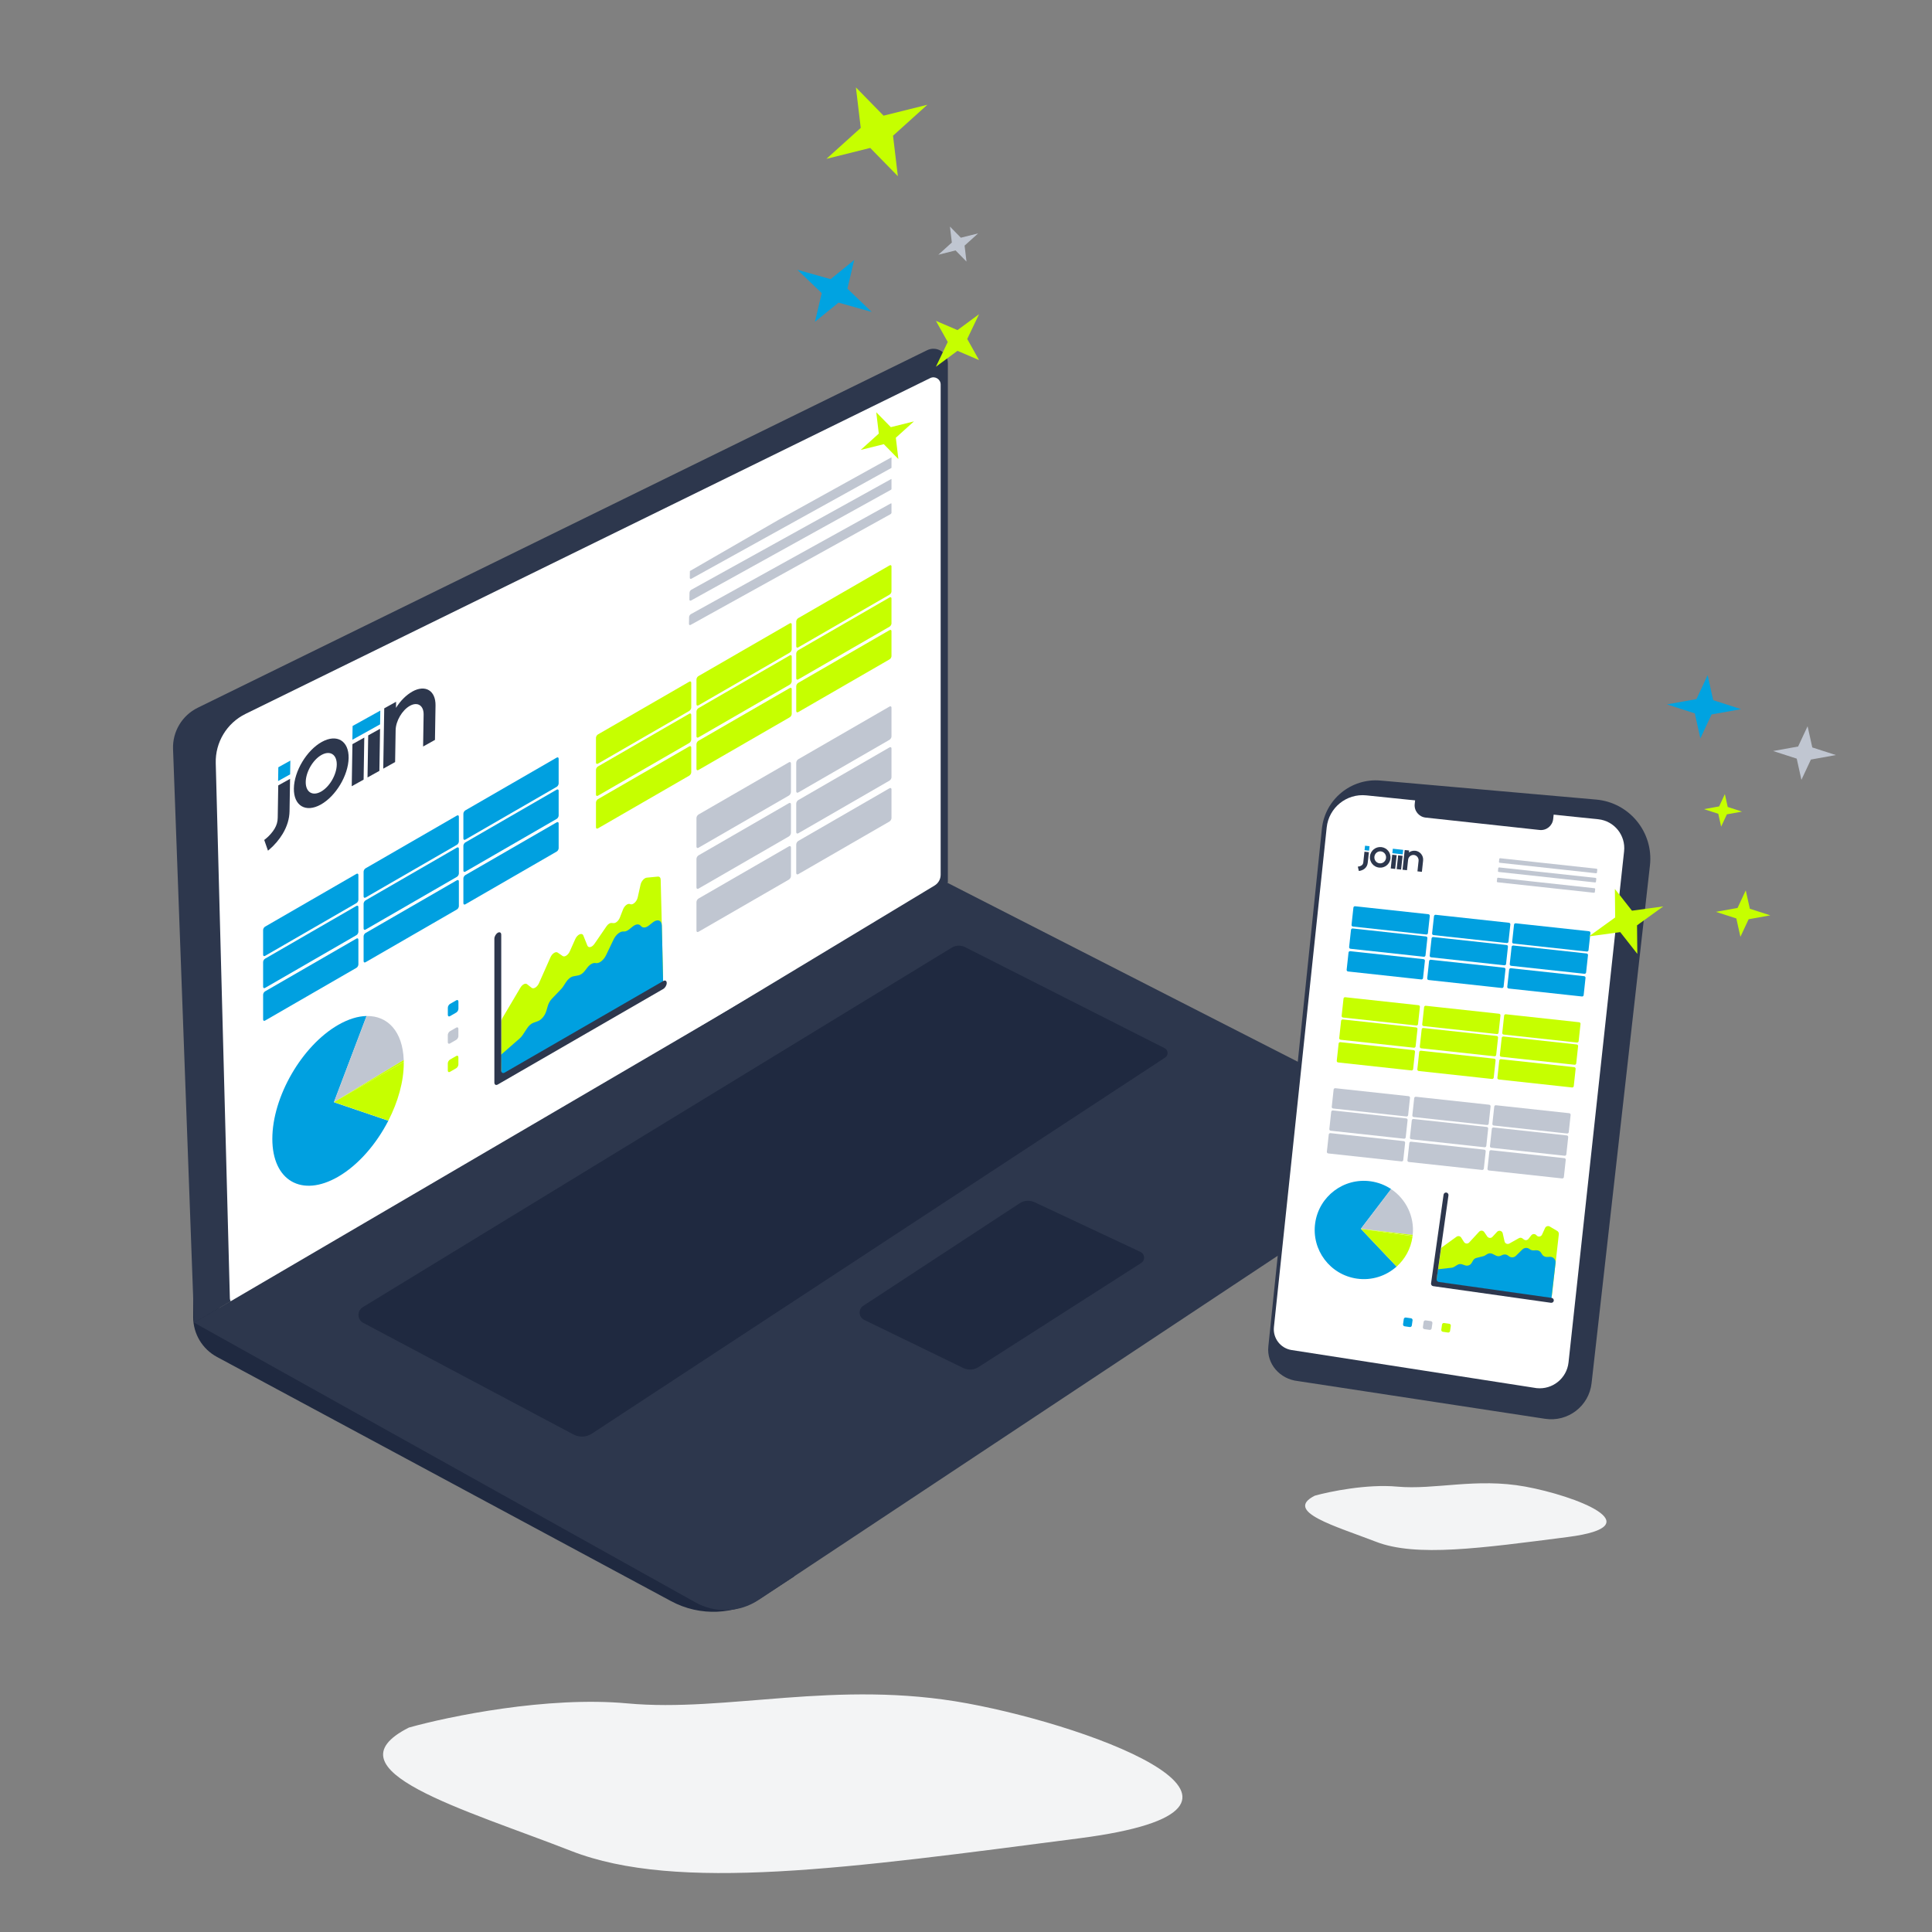 <svg xmlns="http://www.w3.org/2000/svg" xmlns:xlink="http://www.w3.org/1999/xlink" width="1080" zoomAndPan="magnify" viewBox="0 0 810 810" height="1080" preserveAspectRatio="xMidYMid meet" version="1.2"><rect x="0" y="0" width="810" height="810" fill="#808080" stroke="none"/><defs><clipPath id="d9cbca3072"><path d="M 160 710 L 496 710 L 496 785.414 L 160 785.414 Z M 160 710 "/></clipPath><clipPath id="de9427089d"><path d="M 72.109 146 L 398 146 L 398 555 L 72.109 555 Z M 72.109 146 "/></clipPath><clipPath id="1311e4cabe"><path d="M 289 191 L 374 191 L 374 243 L 289 243 Z M 289 191 "/></clipPath><clipPath id="c379a9672d"><path d="M 110.312 342.73 L 373.758 190.609 L 373.758 359.391 L 110.312 511.512 Z M 110.312 342.73 "/></clipPath><clipPath id="5adfc6f076"><path d="M 289 200 L 374 200 L 374 252 L 289 252 Z M 289 200 "/></clipPath><clipPath id="bf22ca8276"><path d="M 110.312 342.73 L 373.758 190.609 L 373.758 359.391 L 110.312 511.512 Z M 110.312 342.73 "/></clipPath><clipPath id="e3d600dd80"><path d="M 288 211 L 374 211 L 374 263 L 288 263 Z M 288 211 "/></clipPath><clipPath id="8a5d23e5c1"><path d="M 110.312 342.73 L 373.758 190.609 L 373.758 359.391 L 110.312 511.512 Z M 110.312 342.73 "/></clipPath><clipPath id="5ced2e7d4d"><path d="M 110.176 366 L 151 366 L 151 401 L 110.176 401 Z M 110.176 366 "/></clipPath><clipPath id="cc2b0494b6"><path d="M 110.312 342.73 L 373.758 190.609 L 373.758 359.391 L 110.312 511.512 Z M 110.312 342.73 "/></clipPath><clipPath id="4a7aaa0c97"><path d="M 110.176 379 L 151 379 L 151 415 L 110.176 415 Z M 110.176 379 "/></clipPath><clipPath id="2da9d21408"><path d="M 110.312 342.73 L 373.758 190.609 L 373.758 359.391 L 110.312 511.512 Z M 110.312 342.73 "/></clipPath><clipPath id="1945fef91f"><path d="M 110.176 393 L 151 393 L 151 428 L 110.176 428 Z M 110.176 393 "/></clipPath><clipPath id="c443c2ddb8"><path d="M 110.312 342.73 L 373.758 190.609 L 373.758 359.391 L 110.312 511.512 Z M 110.312 342.73 "/></clipPath><clipPath id="1fbe334529"><path d="M 152 341 L 193 341 L 193 377 L 152 377 Z M 152 341 "/></clipPath><clipPath id="e90e9cd301"><path d="M 110.312 342.73 L 373.758 190.609 L 373.758 359.391 L 110.312 511.512 Z M 110.312 342.73 "/></clipPath><clipPath id="69e16b973b"><path d="M 152 355 L 193 355 L 193 390 L 152 390 Z M 152 355 "/></clipPath><clipPath id="b289661e6f"><path d="M 110.312 342.73 L 373.758 190.609 L 373.758 359.391 L 110.312 511.512 Z M 110.312 342.73 "/></clipPath><clipPath id="dca2e76217"><path d="M 152 368 L 193 368 L 193 404 L 152 404 Z M 152 368 "/></clipPath><clipPath id="14cfb9bfbd"><path d="M 110.312 342.73 L 373.758 190.609 L 373.758 359.391 L 110.312 511.512 Z M 110.312 342.73 "/></clipPath><clipPath id="84a53e13fc"><path d="M 194 317 L 235 317 L 235 353 L 194 353 Z M 194 317 "/></clipPath><clipPath id="07dbb4ca12"><path d="M 110.312 342.73 L 373.758 190.609 L 373.758 359.391 L 110.312 511.512 Z M 110.312 342.73 "/></clipPath><clipPath id="e3500f8ef3"><path d="M 194 330 L 235 330 L 235 366 L 194 366 Z M 194 330 "/></clipPath><clipPath id="3298805c21"><path d="M 110.312 342.73 L 373.758 190.609 L 373.758 359.391 L 110.312 511.512 Z M 110.312 342.73 "/></clipPath><clipPath id="2b90267d5a"><path d="M 194 344 L 235 344 L 235 380 L 194 380 Z M 194 344 "/></clipPath><clipPath id="a19c62c468"><path d="M 110.312 342.73 L 373.758 190.609 L 373.758 359.391 L 110.312 511.512 Z M 110.312 342.73 "/></clipPath><clipPath id="78415b9b35"><path d="M 249 285 L 290 285 L 290 321 L 249 321 Z M 249 285 "/></clipPath><clipPath id="3a17124a70"><path d="M 110.312 342.73 L 373.758 190.609 L 373.758 359.391 L 110.312 511.512 Z M 110.312 342.73 "/></clipPath><clipPath id="c8b759a724"><path d="M 249 299 L 290 299 L 290 334 L 249 334 Z M 249 299 "/></clipPath><clipPath id="55297f8e53"><path d="M 110.312 342.73 L 373.758 190.609 L 373.758 359.391 L 110.312 511.512 Z M 110.312 342.73 "/></clipPath><clipPath id="ed347872d7"><path d="M 249 312 L 290 312 L 290 348 L 249 348 Z M 249 312 "/></clipPath><clipPath id="06ec4a69cc"><path d="M 110.312 342.73 L 373.758 190.609 L 373.758 359.391 L 110.312 511.512 Z M 110.312 342.73 "/></clipPath><clipPath id="55ab3049c0"><path d="M 291 261 L 332 261 L 332 296 L 291 296 Z M 291 261 "/></clipPath><clipPath id="95b7ef933f"><path d="M 110.312 342.73 L 373.758 190.609 L 373.758 359.391 L 110.312 511.512 Z M 110.312 342.73 "/></clipPath><clipPath id="9c0cb00526"><path d="M 291 274 L 332 274 L 332 310 L 291 310 Z M 291 274 "/></clipPath><clipPath id="3e961ea92c"><path d="M 110.312 342.73 L 373.758 190.609 L 373.758 359.391 L 110.312 511.512 Z M 110.312 342.73 "/></clipPath><clipPath id="777e4e3ff4"><path d="M 291 288 L 332 288 L 332 323 L 291 323 Z M 291 288 "/></clipPath><clipPath id="45da693168"><path d="M 110.312 342.73 L 373.758 190.609 L 373.758 359.391 L 110.312 511.512 Z M 110.312 342.73 "/></clipPath><clipPath id="f1ee1f380e"><path d="M 333 236 L 374 236 L 374 272 L 333 272 Z M 333 236 "/></clipPath><clipPath id="f6d12838f7"><path d="M 110.312 342.73 L 373.758 190.609 L 373.758 359.391 L 110.312 511.512 Z M 110.312 342.73 "/></clipPath><clipPath id="08ea56be9e"><path d="M 333 250 L 374 250 L 374 285 L 333 285 Z M 333 250 "/></clipPath><clipPath id="9c4f8a165c"><path d="M 110.312 342.73 L 373.758 190.609 L 373.758 359.391 L 110.312 511.512 Z M 110.312 342.73 "/></clipPath><clipPath id="5e302dd6eb"><path d="M 333 264 L 374 264 L 374 299 L 333 299 Z M 333 264 "/></clipPath><clipPath id="3ff6d0c31f"><path d="M 110.312 342.73 L 373.758 190.609 L 373.758 359.391 L 110.312 511.512 Z M 110.312 342.73 "/></clipPath><clipPath id="186a9bf324"><path d="M 114 425 L 163 425 L 163 498 L 114 498 Z M 114 425 "/></clipPath><clipPath id="83f2c6dbb6"><path d="M 110.312 342.73 L 373.758 190.609 L 373.758 359.391 L 110.312 511.512 Z M 110.312 342.73 "/></clipPath><clipPath id="dc57f699ac"><path d="M 140 425 L 170 425 L 170 463 L 140 463 Z M 140 425 "/></clipPath><clipPath id="984edc9921"><path d="M 110.312 342.73 L 373.758 190.609 L 373.758 359.391 L 110.312 511.512 Z M 110.312 342.73 "/></clipPath><clipPath id="1e81995cbc"><path d="M 140 445 L 170 445 L 170 470 L 140 470 Z M 140 445 "/></clipPath><clipPath id="27d6591164"><path d="M 110.312 342.73 L 373.758 190.609 L 373.758 359.391 L 110.312 511.512 Z M 110.312 342.73 "/></clipPath><clipPath id="9c30985243"><path d="M 140 444 L 170 444 L 170 462 L 140 462 Z M 140 444 "/></clipPath><clipPath id="277c110b22"><path d="M 110.312 342.73 L 373.758 190.609 L 373.758 359.391 L 110.312 511.512 Z M 110.312 342.73 "/></clipPath><clipPath id="1668642811"><path d="M 210 367 L 279 367 L 279 450 L 210 450 Z M 210 367 "/></clipPath><clipPath id="e93e7fcb9f"><path d="M 110.312 342.73 L 373.758 190.609 L 373.758 359.391 L 110.312 511.512 Z M 110.312 342.73 "/></clipPath><clipPath id="e076dfa466"><path d="M 210 385 L 279 385 L 279 451 L 210 451 Z M 210 385 "/></clipPath><clipPath id="b2b5faedc2"><path d="M 110.312 342.73 L 373.758 190.609 L 373.758 359.391 L 110.312 511.512 Z M 110.312 342.73 "/></clipPath><clipPath id="043eaefe96"><path d="M 207 390 L 280 390 L 280 455 L 207 455 Z M 207 390 "/></clipPath><clipPath id="2e9ae1a2c3"><path d="M 110.312 342.73 L 373.758 190.609 L 373.758 359.391 L 110.312 511.512 Z M 110.312 342.73 "/></clipPath><clipPath id="96560c6192"><path d="M 187 419 L 193 419 L 193 427 L 187 427 Z M 187 419 "/></clipPath><clipPath id="23bc008fa9"><path d="M 110.312 342.73 L 373.758 190.609 L 373.758 359.391 L 110.312 511.512 Z M 110.312 342.73 "/></clipPath><clipPath id="48b086cb75"><path d="M 187 430 L 193 430 L 193 438 L 187 438 Z M 187 430 "/></clipPath><clipPath id="952564013d"><path d="M 110.312 342.73 L 373.758 190.609 L 373.758 359.391 L 110.312 511.512 Z M 110.312 342.73 "/></clipPath><clipPath id="a19769c4a6"><path d="M 187 442 L 193 442 L 193 450 L 187 450 Z M 187 442 "/></clipPath><clipPath id="be016f4474"><path d="M 110.312 342.73 L 373.758 190.609 L 373.758 359.391 L 110.312 511.512 Z M 110.312 342.73 "/></clipPath><clipPath id="eba0d82ba0"><path d="M 291 319 L 332 319 L 332 356 L 291 356 Z M 291 319 "/></clipPath><clipPath id="e9f375d74e"><path d="M 110.312 342.73 L 373.758 190.609 L 373.758 359.391 L 110.312 511.512 Z M 110.312 342.73 "/></clipPath><clipPath id="7b20515b46"><path d="M 291 336 L 332 336 L 332 373 L 291 373 Z M 291 336 "/></clipPath><clipPath id="66378e679f"><path d="M 110.312 342.73 L 373.758 190.609 L 373.758 359.391 L 110.312 511.512 Z M 110.312 342.73 "/></clipPath><clipPath id="12ae3f1690"><path d="M 291 354 L 332 354 L 332 391 L 291 391 Z M 291 354 "/></clipPath><clipPath id="e47af59edb"><path d="M 110.312 342.73 L 373.758 190.609 L 373.758 359.391 L 110.312 511.512 Z M 110.312 342.73 "/></clipPath><clipPath id="9fcfde1961"><path d="M 333 296 L 374 296 L 374 333 L 333 333 Z M 333 296 "/></clipPath><clipPath id="fad07f93cf"><path d="M 110.312 342.73 L 373.758 190.609 L 373.758 359.391 L 110.312 511.512 Z M 110.312 342.73 "/></clipPath><clipPath id="0ff0d1897e"><path d="M 333 313 L 374 313 L 374 350 L 333 350 Z M 333 313 "/></clipPath><clipPath id="b6e6218cd6"><path d="M 110.312 342.73 L 373.758 190.609 L 373.758 359.391 L 110.312 511.512 Z M 110.312 342.73 "/></clipPath><clipPath id="994bab764e"><path d="M 333 330 L 374 330 L 374 367 L 333 367 Z M 333 330 "/></clipPath><clipPath id="1cd35ad0d4"><path d="M 110.312 342.73 L 373.758 190.609 L 373.758 359.391 L 110.312 511.512 Z M 110.312 342.73 "/></clipPath></defs><g id="c252cf4a2c"><g clip-rule="nonzero" clip-path="url(#d9cbca3072)"><path style=" stroke:none;fill-rule:nonzero;fill:#f3f4f5;fill-opacity:1;" d="M 262.988 714.152 C 229.5 711.055 187.988 719.629 171.418 724.297 C 136.098 742.18 194.965 758.609 239.441 776.004 C 283.922 793.406 355.871 783.258 452.676 770.691 C 549.48 758.129 460.523 724.297 405.582 714.152 C 350.637 704 304.852 718.016 262.988 714.152 Z M 262.988 714.152 "/></g><path style=" stroke:none;fill-rule:nonzero;fill:#f3f4f5;fill-opacity:1;" d="M 585.777 623.273 C 573.152 622.113 557.504 625.32 551.258 627.062 C 537.941 633.746 560.133 639.887 576.902 646.391 C 593.668 652.891 620.793 649.098 657.281 644.402 C 693.777 639.707 660.242 627.062 639.531 623.273 C 618.816 619.477 601.559 624.719 585.777 623.273 Z M 585.777 623.273 "/><path style=" stroke:none;fill-rule:nonzero;fill:#1f2940;fill-opacity:1;" d="M 80.996 543.301 L 333.098 660.828 L 319.566 669.664 C 308.09 677.16 293.434 677.785 281.359 671.289 L 90.953 568.895 C 84.82 565.598 80.996 559.199 80.996 552.238 Z M 80.996 543.301 "/><g clip-rule="nonzero" clip-path="url(#de9427089d)"><path style=" stroke:none;fill-rule:nonzero;fill:#2d374d;fill-opacity:1;" d="M 72.551 314.043 C 72.281 306.727 76.344 299.941 82.914 296.719 L 388.684 146.836 C 392.707 144.867 397.398 147.793 397.398 152.273 L 397.398 369.922 L 81.375 554.527 Z M 72.551 314.043 "/></g><path style=" stroke:none;fill-rule:nonzero;fill:#ffffff;fill-opacity:1;" d="M 90.453 319.93 C 90.223 311.203 95.102 303.145 102.938 299.301 L 390.016 158.508 C 392.027 157.523 394.375 158.988 394.375 161.227 L 394.375 366.742 C 394.375 368.598 393.402 370.316 391.812 371.273 L 100.957 546.734 C 98.969 547.934 96.43 546.543 96.367 544.223 Z M 90.453 319.93 "/><path style=" stroke:none;fill-rule:nonzero;fill:#2d374d;fill-opacity:1;" d="M 81.375 554.527 L 396.832 369.922 L 580.98 463.977 C 593.348 470.293 594.332 487.605 582.754 495.285 L 317.977 670.832 C 310.074 676.07 299.906 676.461 291.625 671.84 Z M 81.375 554.527 "/><path style=" stroke:none;fill-rule:nonzero;fill:#2d374d;fill-opacity:1;" d="M 112.609 556.117 C 110.012 554.75 109.895 551.074 112.398 549.543 L 394.18 377.258 C 396.066 376.105 398.414 376.004 400.395 376.988 L 578.055 465.316 C 584.879 468.711 585.418 478.246 579.016 482.383 L 319.258 650.32 C 311.57 655.293 301.797 655.73 293.695 651.465 Z M 112.609 556.117 "/><path style=" stroke:none;fill-rule:nonzero;fill:#1f2940;fill-opacity:1;" d="M 362.324 553.367 C 359.945 552.211 359.734 548.906 361.945 547.453 L 427.492 504.48 C 429.359 503.258 431.727 503.09 433.746 504.035 L 478.156 524.875 C 480.043 525.758 480.219 528.375 478.461 529.5 L 410.172 573.195 C 408.285 574.402 405.91 574.539 403.895 573.562 Z M 362.324 553.367 "/><path style=" stroke:none;fill-rule:nonzero;fill:#2d374d;fill-opacity:1;" d="M 438.062 576.238 L 438.062 573.254 L 476.266 548.477 L 476.266 551.211 C 476.266 552.219 475.758 553.16 474.922 553.723 L 439.824 577.18 C 439.074 577.684 438.062 577.145 438.062 576.238 Z M 438.062 576.238 "/><path style=" stroke:none;fill-rule:nonzero;fill:#1f2940;fill-opacity:1;" d="M 399.055 397.293 L 152.098 548.043 C 149.598 549.57 149.707 553.238 152.297 554.613 L 240.445 601.418 C 242.883 602.711 245.836 602.574 248.145 601.059 L 488.496 443.379 C 489.953 442.422 489.832 440.246 488.273 439.457 L 404.57 397.07 C 402.816 396.184 400.73 396.266 399.055 397.293 Z M 399.055 397.293 "/><g clip-rule="nonzero" clip-path="url(#1311e4cabe)"><g clip-rule="nonzero" clip-path="url(#c379a9672d)"><path style=" stroke:none;fill-rule:nonzero;fill:#c0c6d1;fill-opacity:1;" d="M 373.664 191.773 L 289.996 238.117 C 289.59 238.34 289.254 238.898 289.246 239.363 L 289.195 242.176 C 289.188 242.641 289.508 242.832 289.914 242.609 L 373.586 196.266 C 373.992 196.039 374.324 195.484 374.332 195.02 L 374.383 192.207 C 374.391 191.742 374.07 191.547 373.664 191.773 Z M 373.664 191.773 "/></g></g><g clip-rule="nonzero" clip-path="url(#5adfc6f076)"><g clip-rule="nonzero" clip-path="url(#bf22ca8276)"><path style=" stroke:none;fill-rule:nonzero;fill:#c0c6d1;fill-opacity:1;" d="M 373.504 200.914 L 289.832 247.258 C 289.426 247.48 289.094 248.039 289.082 248.504 L 289.035 251.316 C 289.027 251.781 289.348 251.973 289.754 251.75 L 373.422 205.406 C 373.828 205.18 374.164 204.625 374.172 204.16 L 374.223 201.348 C 374.23 200.883 373.91 200.688 373.504 200.914 Z M 373.504 200.914 "/></g></g><g clip-rule="nonzero" clip-path="url(#e3d600dd80)"><g clip-rule="nonzero" clip-path="url(#8a5d23e5c1)"><path style=" stroke:none;fill-rule:nonzero;fill:#c0c6d1;fill-opacity:1;" d="M 373.32 211.141 L 289.648 257.484 C 289.246 257.711 288.91 258.27 288.902 258.73 L 288.852 261.547 C 288.844 262.008 289.164 262.203 289.57 261.977 L 373.238 215.637 C 373.645 215.41 373.98 214.852 373.988 214.391 L 374.039 211.574 C 374.047 211.113 373.727 210.918 373.32 211.141 Z M 373.32 211.141 "/></g></g><g clip-rule="nonzero" clip-path="url(#5ced2e7d4d)"><g clip-rule="nonzero" clip-path="url(#cc2b0494b6)"><path style=" stroke:none;fill-rule:nonzero;fill:#00a0e0;fill-opacity:1;" d="M 149.438 366.379 L 111.133 388.5 C 110.68 388.758 110.312 389.398 110.312 389.922 L 110.312 400.273 C 110.312 400.801 110.68 401.016 111.133 400.75 L 149.438 378.633 C 149.891 378.371 150.258 377.734 150.258 377.211 L 150.258 366.855 C 150.258 366.332 149.891 366.117 149.438 366.379 Z M 149.438 366.379 "/></g></g><g clip-rule="nonzero" clip-path="url(#4a7aaa0c97)"><g clip-rule="nonzero" clip-path="url(#2da9d21408)"><path style=" stroke:none;fill-rule:nonzero;fill:#00a0e0;fill-opacity:1;" d="M 149.438 379.812 L 111.133 401.93 C 110.68 402.191 110.312 402.828 110.312 403.355 L 110.312 413.707 C 110.312 414.23 110.68 414.445 111.133 414.184 L 149.438 392.066 C 149.891 391.805 150.258 391.168 150.258 390.645 L 150.258 380.289 C 150.258 379.766 149.891 379.555 149.438 379.812 Z M 149.438 379.812 "/></g></g><g clip-rule="nonzero" clip-path="url(#1945fef91f)"><g clip-rule="nonzero" clip-path="url(#c443c2ddb8)"><path style=" stroke:none;fill-rule:nonzero;fill:#00a0e0;fill-opacity:1;" d="M 149.438 393.512 L 111.133 415.629 C 110.68 415.891 110.312 416.531 110.312 417.055 L 110.312 427.41 C 110.312 427.934 110.68 428.145 111.133 427.883 L 149.438 405.766 C 149.891 405.5 150.258 404.863 150.258 404.34 L 150.258 393.984 C 150.258 393.461 149.891 393.25 149.438 393.512 Z M 149.438 393.512 "/></g></g><g clip-rule="nonzero" clip-path="url(#1fbe334529)"><g clip-rule="nonzero" clip-path="url(#e90e9cd301)"><path style=" stroke:none;fill-rule:nonzero;fill:#00a0e0;fill-opacity:1;" d="M 191.566 341.93 L 153.262 364.047 C 152.809 364.309 152.441 364.945 152.441 365.469 L 152.441 375.828 C 152.441 376.352 152.809 376.562 153.262 376.297 L 191.566 354.18 C 192.02 353.918 192.387 353.281 192.387 352.758 L 192.387 342.402 C 192.387 341.879 192.02 341.668 191.566 341.93 Z M 191.566 341.93 "/></g></g><g clip-rule="nonzero" clip-path="url(#69e16b973b)"><g clip-rule="nonzero" clip-path="url(#b289661e6f)"><path style=" stroke:none;fill-rule:nonzero;fill:#00a0e0;fill-opacity:1;" d="M 191.566 355.363 L 153.262 377.48 C 152.809 377.742 152.441 378.383 152.441 378.906 L 152.441 389.262 C 152.441 389.785 152.809 389.996 153.262 389.734 L 191.566 367.617 C 192.02 367.352 192.387 366.715 192.387 366.191 L 192.387 355.836 C 192.387 355.312 192.02 355.102 191.566 355.363 Z M 191.566 355.363 "/></g></g><g clip-rule="nonzero" clip-path="url(#dca2e76217)"><g clip-rule="nonzero" clip-path="url(#14cfb9bfbd)"><path style=" stroke:none;fill-rule:nonzero;fill:#00a0e0;fill-opacity:1;" d="M 191.566 369.047 L 153.262 391.164 C 152.809 391.426 152.441 392.062 152.441 392.586 L 152.441 402.941 C 152.441 403.465 152.809 403.68 153.262 403.414 L 191.566 381.297 C 192.02 381.035 192.387 380.398 192.387 379.875 L 192.387 369.52 C 192.387 368.996 192.02 368.785 191.566 369.047 Z M 191.566 369.047 "/></g></g><g clip-rule="nonzero" clip-path="url(#84a53e13fc)"><g clip-rule="nonzero" clip-path="url(#07dbb4ca12)"><path style=" stroke:none;fill-rule:nonzero;fill:#00a0e0;fill-opacity:1;" d="M 233.398 317.633 L 195.094 339.75 C 194.641 340.016 194.273 340.652 194.273 341.176 L 194.273 351.531 C 194.273 352.055 194.641 352.266 195.094 352.004 L 233.398 329.887 C 233.852 329.625 234.219 328.988 234.219 328.465 L 234.219 318.109 C 234.219 317.586 233.852 317.371 233.398 317.633 Z M 233.398 317.633 "/></g></g><g clip-rule="nonzero" clip-path="url(#e3500f8ef3)"><g clip-rule="nonzero" clip-path="url(#3298805c21)"><path style=" stroke:none;fill-rule:nonzero;fill:#00a0e0;fill-opacity:1;" d="M 233.398 331.07 L 195.094 353.188 C 194.641 353.449 194.273 354.086 194.273 354.609 L 194.273 364.965 C 194.273 365.488 194.641 365.699 195.094 365.441 L 233.398 343.32 C 233.852 343.059 234.219 342.422 234.219 341.898 L 234.219 331.543 C 234.219 331.02 233.852 330.805 233.398 331.07 Z M 233.398 331.07 "/></g></g><g clip-rule="nonzero" clip-path="url(#2b90267d5a)"><g clip-rule="nonzero" clip-path="url(#a19c62c468)"><path style=" stroke:none;fill-rule:nonzero;fill:#00a0e0;fill-opacity:1;" d="M 233.398 344.766 L 195.094 366.883 C 194.641 367.148 194.273 367.781 194.273 368.305 L 194.273 378.664 C 194.273 379.184 194.641 379.398 195.094 379.137 L 233.398 357.02 C 233.852 356.758 234.219 356.121 234.219 355.598 L 234.219 345.242 C 234.219 344.715 233.852 344.504 233.398 344.766 Z M 233.398 344.766 "/></g></g><g clip-rule="nonzero" clip-path="url(#78415b9b35)"><g clip-rule="nonzero" clip-path="url(#3a17124a70)"><path style=" stroke:none;fill-rule:nonzero;fill:#c6ff00;fill-opacity:1;" d="M 288.992 285.797 L 250.688 307.914 C 250.234 308.18 249.863 308.816 249.863 309.34 L 249.863 319.695 C 249.863 320.219 250.234 320.43 250.688 320.168 L 288.992 298.051 C 289.445 297.789 289.812 297.152 289.812 296.629 L 289.812 286.273 C 289.812 285.746 289.445 285.535 288.992 285.797 Z M 288.992 285.797 "/></g></g><g clip-rule="nonzero" clip-path="url(#c8b759a724)"><g clip-rule="nonzero" clip-path="url(#55297f8e53)"><path style=" stroke:none;fill-rule:nonzero;fill:#c6ff00;fill-opacity:1;" d="M 288.992 299.23 L 250.688 321.348 C 250.234 321.609 249.863 322.25 249.863 322.773 L 249.863 333.129 C 249.863 333.652 250.234 333.863 250.688 333.602 L 288.992 311.484 C 289.445 311.223 289.812 310.586 289.812 310.062 L 289.812 299.707 C 289.812 299.184 289.445 298.969 288.992 299.23 Z M 288.992 299.23 "/></g></g><g clip-rule="nonzero" clip-path="url(#ed347872d7)"><g clip-rule="nonzero" clip-path="url(#06ec4a69cc)"><path style=" stroke:none;fill-rule:nonzero;fill:#c6ff00;fill-opacity:1;" d="M 288.992 312.93 L 250.688 335.047 C 250.234 335.309 249.863 335.945 249.863 336.469 L 249.863 346.824 C 249.863 347.348 250.234 347.562 250.688 347.301 L 288.992 325.184 C 289.445 324.918 289.812 324.281 289.812 323.758 L 289.812 313.402 C 289.812 312.879 289.445 312.668 288.992 312.93 Z M 288.992 312.93 "/></g></g><g clip-rule="nonzero" clip-path="url(#55ab3049c0)"><g clip-rule="nonzero" clip-path="url(#95b7ef933f)"><path style=" stroke:none;fill-rule:nonzero;fill:#c6ff00;fill-opacity:1;" d="M 331.121 261.348 L 292.816 283.465 C 292.359 283.727 291.992 284.363 291.992 284.887 L 291.992 295.242 C 291.992 295.766 292.359 295.98 292.816 295.719 L 331.121 273.602 C 331.574 273.336 331.941 272.699 331.941 272.176 L 331.941 261.82 C 331.941 261.297 331.574 261.086 331.121 261.348 Z M 331.121 261.348 "/></g></g><g clip-rule="nonzero" clip-path="url(#9c0cb00526)"><g clip-rule="nonzero" clip-path="url(#3e961ea92c)"><path style=" stroke:none;fill-rule:nonzero;fill:#c6ff00;fill-opacity:1;" d="M 331.121 274.781 L 292.816 296.898 C 292.359 297.16 291.992 297.797 291.992 298.32 L 291.992 308.676 C 291.992 309.199 292.359 309.414 292.816 309.152 L 331.121 287.031 C 331.574 286.77 331.941 286.133 331.941 285.609 L 331.941 275.254 C 331.941 274.73 331.574 274.52 331.121 274.781 Z M 331.121 274.781 "/></g></g><g clip-rule="nonzero" clip-path="url(#777e4e3ff4)"><g clip-rule="nonzero" clip-path="url(#45da693168)"><path style=" stroke:none;fill-rule:nonzero;fill:#c6ff00;fill-opacity:1;" d="M 331.121 288.465 L 292.816 310.582 C 292.359 310.844 291.992 311.48 291.992 312.004 L 291.992 322.359 C 291.992 322.883 292.359 323.098 292.816 322.832 L 331.121 300.715 C 331.574 300.453 331.941 299.816 331.941 299.293 L 331.941 288.938 C 331.941 288.414 331.574 288.203 331.121 288.465 Z M 331.121 288.465 "/></g></g><g clip-rule="nonzero" clip-path="url(#f1ee1f380e)"><g clip-rule="nonzero" clip-path="url(#f6d12838f7)"><path style=" stroke:none;fill-rule:nonzero;fill:#c6ff00;fill-opacity:1;" d="M 372.953 237.051 L 334.648 259.168 C 334.191 259.434 333.824 260.07 333.824 260.594 L 333.824 270.949 C 333.824 271.473 334.191 271.684 334.648 271.422 L 372.953 249.305 C 373.406 249.043 373.773 248.406 373.773 247.883 L 373.773 237.527 C 373.773 237 373.406 236.789 372.953 237.051 Z M 372.953 237.051 "/></g></g><g clip-rule="nonzero" clip-path="url(#08ea56be9e)"><g clip-rule="nonzero" clip-path="url(#9c4f8a165c)"><path style=" stroke:none;fill-rule:nonzero;fill:#c6ff00;fill-opacity:1;" d="M 372.953 250.488 L 334.648 272.605 C 334.191 272.867 333.824 273.504 333.824 274.027 L 333.824 284.383 C 333.824 284.906 334.191 285.117 334.648 284.855 L 372.953 262.738 C 373.406 262.477 373.773 261.84 373.773 261.316 L 373.773 250.961 C 373.773 250.438 373.406 250.223 372.953 250.488 Z M 372.953 250.488 "/></g></g><g clip-rule="nonzero" clip-path="url(#5e302dd6eb)"><g clip-rule="nonzero" clip-path="url(#3ff6d0c31f)"><path style=" stroke:none;fill-rule:nonzero;fill:#c6ff00;fill-opacity:1;" d="M 372.953 264.184 L 334.648 286.301 C 334.191 286.566 333.824 287.203 333.824 287.727 L 333.824 298.082 C 333.824 298.605 334.191 298.816 334.648 298.555 L 372.953 276.438 C 373.406 276.176 373.773 275.539 373.773 275.016 L 373.773 264.66 C 373.773 264.133 373.406 263.922 372.953 264.184 Z M 372.953 264.184 "/></g></g><g clip-rule="nonzero" clip-path="url(#186a9bf324)"><g clip-rule="nonzero" clip-path="url(#83f2c6dbb6)"><path style=" stroke:none;fill-rule:nonzero;fill:#00a0e0;fill-opacity:1;" d="M 140.523 461.773 L 140.012 462.066 L 153.691 425.965 C 150.07 426.031 146.02 427.254 141.723 429.73 C 126.508 438.52 114.176 459.898 114.176 477.469 C 114.176 495.035 126.523 502.148 141.738 493.367 C 150.191 488.48 157.758 479.699 162.809 469.863 L 139.984 462.113 L 140.512 461.812 Z M 140.523 461.773 "/></g></g><g clip-rule="nonzero" clip-path="url(#dc57f699ac)"><g clip-rule="nonzero" clip-path="url(#984edc9921)"><path style=" stroke:none;fill-rule:nonzero;fill:#c0c6d1;fill-opacity:1;" d="M 140.523 461.773 L 169.258 444.406 C 168.852 432.539 162.605 425.773 153.68 425.969 L 140 462.074 L 140.512 461.777 Z M 140.523 461.773 "/></g></g><g clip-rule="nonzero" clip-path="url(#1e81995cbc)"><g clip-rule="nonzero" clip-path="url(#27d6591164)"><path style=" stroke:none;fill-rule:nonzero;fill:#c6ff00;fill-opacity:1;" d="M 169.285 445.211 L 140.523 461.77 L 140 462.074 L 162.82 469.84 C 166.859 461.973 169.297 453.414 169.285 445.617 C 169.285 445.477 169.285 445.336 169.285 445.211 Z M 169.285 445.211 "/></g></g><g clip-rule="nonzero" clip-path="url(#9c30985243)"><g clip-rule="nonzero" clip-path="url(#277c110b22)"><path style=" stroke:none;fill-rule:nonzero;fill:#c6ff00;fill-opacity:1;" d="M 169.285 445.211 C 169.285 444.934 169.285 444.668 169.27 444.395 L 140.539 461.762 L 169.297 445.203 Z M 169.285 445.211 "/></g></g><g clip-rule="nonzero" clip-path="url(#1668642811)"><g clip-rule="nonzero" clip-path="url(#e93e7fcb9f)"><path style=" stroke:none;fill-rule:nonzero;fill:#c6ff00;fill-opacity:1;" d="M 210.82 426.512 L 218.172 414.094 C 218.98 412.723 220.273 412.055 220.984 412.637 L 222.898 414.145 C 223.719 414.793 225.238 413.836 225.969 412.203 L 230.785 401.348 C 231.488 399.766 232.969 398.797 233.805 399.375 L 235.891 400.812 C 236.727 401.387 238.191 400.43 238.891 398.848 L 241.18 393.715 C 242.07 391.723 244.023 390.879 244.574 392.238 L 246.258 396.43 C 246.715 397.562 248.211 397.195 249.234 395.703 L 254.281 388.344 C 254.887 387.449 255.723 386.902 256.383 386.961 L 257.27 387.02 C 258.188 387.082 259.344 386.043 259.883 384.688 L 261.203 381.297 C 261.82 379.695 263.289 378.598 264.191 379.059 C 265.242 379.59 266.965 378.066 267.367 376.23 L 268.555 370.898 C 268.875 369.438 270.09 368.066 271.152 367.965 L 275.809 367.516 C 276.512 367.453 276.98 367.957 276.996 368.836 L 278.004 409.535 C 278.031 410.781 277.156 412.324 276.066 412.957 L 212.004 449.648 C 210.941 450.266 210.078 449.75 210.078 448.508 L 210.199 428.473 C 210.199 427.867 210.418 427.168 210.793 426.531 Z M 210.82 426.512 "/></g></g><g clip-rule="nonzero" clip-path="url(#e076dfa466)"><g clip-rule="nonzero" clip-path="url(#b2b5faedc2)"><path style=" stroke:none;fill-rule:nonzero;fill:#00a0e0;fill-opacity:1;" d="M 210.066 442.203 L 217.957 435.301 C 218.398 434.902 218.816 434.426 219.168 433.883 L 221.012 431.078 C 221.738 429.973 222.695 429.145 223.609 428.812 L 225.508 428.125 C 227.004 427.586 228.484 425.785 229.051 423.84 L 229.668 421.727 C 229.992 420.621 230.625 419.512 231.434 418.672 L 235.297 414.637 C 235.605 414.316 235.902 413.941 236.16 413.531 L 237.277 411.797 C 238.125 410.484 239.297 409.543 240.348 409.34 L 242.527 408.922 C 243.43 408.742 244.426 408.043 245.234 406.984 L 246.215 405.703 C 247.266 404.332 248.602 403.582 249.637 403.758 L 249.824 403.789 C 251.227 404.023 253.082 402.574 254.094 400.469 L 257.258 393.871 C 258.242 391.809 260.043 390.379 261.445 390.535 C 262.117 390.613 262.898 390.332 263.668 389.719 L 265.336 388.398 C 266.535 387.457 267.746 387.301 268.473 388 L 268.902 388.422 C 269.629 389.137 270.871 388.965 272.066 388.008 L 273.684 386.719 C 275.621 385.164 277.426 385.801 277.48 388.055 L 278.02 411.828 L 210.227 450.863 Z M 210.066 442.203 "/></g></g><g clip-rule="nonzero" clip-path="url(#043eaefe96)"><g clip-rule="nonzero" clip-path="url(#2e9ae1a2c3)"><path style=" stroke:none;fill-rule:nonzero;fill:#2d374d;fill-opacity:1;" d="M 210.148 448.855 L 210.148 391.887 C 210.148 390.969 209.5 390.598 208.707 391.055 C 207.91 391.516 207.266 392.633 207.266 393.551 L 207.266 453.848 C 207.266 454.766 207.91 455.141 208.707 454.68 L 278.086 414.621 C 278.879 414.16 279.527 413.043 279.527 412.125 C 279.527 411.207 278.879 410.832 278.086 411.289 L 211.602 449.684 C 210.809 450.141 210.16 449.766 210.16 448.852 Z M 210.148 448.855 "/></g></g><g clip-rule="nonzero" clip-path="url(#96560c6192)"><g clip-rule="nonzero" clip-path="url(#23bc008fa9)"><path style=" stroke:none;fill-rule:nonzero;fill:#00a0e0;fill-opacity:1;" d="M 191.285 419.387 L 188.672 420.895 C 188.164 421.188 187.758 421.895 187.758 422.477 L 187.758 425.496 C 187.758 426.082 188.164 426.316 188.672 426.023 L 191.285 424.516 C 191.789 424.227 192.199 423.512 192.199 422.93 L 192.199 419.914 C 192.199 419.332 191.789 419.094 191.285 419.387 Z M 191.285 419.387 "/></g></g><g clip-rule="nonzero" clip-path="url(#48b086cb75)"><g clip-rule="nonzero" clip-path="url(#952564013d)"><path style=" stroke:none;fill-rule:nonzero;fill:#c0c6d1;fill-opacity:1;" d="M 191.27 430.84 L 188.656 432.344 C 188.152 432.637 187.742 433.348 187.742 433.934 L 187.742 436.945 C 187.742 437.531 188.152 437.77 188.656 437.477 L 191.27 435.965 C 191.773 435.676 192.184 434.969 192.184 434.383 L 192.184 431.367 C 192.184 430.781 191.773 430.547 191.27 430.84 Z M 191.27 430.84 "/></g></g><g clip-rule="nonzero" clip-path="url(#a19769c4a6)"><g clip-rule="nonzero" clip-path="url(#be016f4474)"><path style=" stroke:none;fill-rule:nonzero;fill:#c6ff00;fill-opacity:1;" d="M 191.27 442.73 L 188.656 444.238 C 188.152 444.531 187.742 445.242 187.742 445.828 L 187.742 448.844 C 187.742 449.426 188.152 449.664 188.656 449.371 L 191.27 447.863 C 191.773 447.57 192.184 446.863 192.184 446.277 L 192.184 443.258 C 192.184 442.676 191.773 442.438 191.27 442.73 Z M 191.27 442.73 "/></g></g><g clip-rule="nonzero" clip-path="url(#eba0d82ba0)"><g clip-rule="nonzero" clip-path="url(#e9f375d74e)"><path style=" stroke:none;fill-rule:nonzero;fill:#c0c6d1;fill-opacity:1;" d="M 330.758 319.602 L 292.855 341.484 C 292.379 341.762 291.992 342.43 291.992 342.977 L 291.992 354.918 C 291.992 355.469 292.379 355.691 292.855 355.418 L 330.758 333.531 C 331.23 333.258 331.617 332.59 331.617 332.039 L 331.617 320.098 C 331.617 319.547 331.23 319.324 330.758 319.602 Z M 330.758 319.602 "/></g></g><g clip-rule="nonzero" clip-path="url(#7b20515b46)"><g clip-rule="nonzero" clip-path="url(#66378e679f)"><path style=" stroke:none;fill-rule:nonzero;fill:#c0c6d1;fill-opacity:1;" d="M 330.758 336.734 L 292.855 358.617 C 292.379 358.895 291.992 359.562 291.992 360.113 L 291.992 372.051 C 291.992 372.602 292.379 372.828 292.855 372.551 L 330.758 350.664 C 331.23 350.391 331.617 349.723 331.617 349.172 L 331.617 337.23 C 331.617 336.684 331.23 336.461 330.758 336.734 Z M 330.758 336.734 "/></g></g><g clip-rule="nonzero" clip-path="url(#12ae3f1690)"><g clip-rule="nonzero" clip-path="url(#e47af59edb)"><path style=" stroke:none;fill-rule:nonzero;fill:#c0c6d1;fill-opacity:1;" d="M 330.758 354.836 L 292.855 376.719 C 292.379 376.996 291.992 377.66 291.992 378.211 L 291.992 390.156 C 291.992 390.703 292.379 390.926 292.855 390.648 L 330.758 368.766 C 331.23 368.492 331.617 367.82 331.617 367.273 L 331.617 355.332 C 331.617 354.781 331.23 354.562 330.758 354.836 Z M 330.758 354.836 "/></g></g><g clip-rule="nonzero" clip-path="url(#9fcfde1961)"><g clip-rule="nonzero" clip-path="url(#fad07f93cf)"><path style=" stroke:none;fill-rule:nonzero;fill:#c0c6d1;fill-opacity:1;" d="M 372.91 296.238 L 334.688 318.312 C 334.211 318.586 333.824 319.254 333.824 319.805 L 333.824 331.746 C 333.824 332.293 334.211 332.516 334.688 332.242 L 372.91 310.172 C 373.387 309.895 373.773 309.227 373.773 308.68 L 373.773 296.738 C 373.773 296.188 373.387 295.965 372.91 296.238 Z M 372.91 296.238 "/></g></g><g clip-rule="nonzero" clip-path="url(#0ff0d1897e)"><g clip-rule="nonzero" clip-path="url(#b6e6218cd6)"><path style=" stroke:none;fill-rule:nonzero;fill:#c0c6d1;fill-opacity:1;" d="M 372.91 313.359 L 334.688 335.43 C 334.211 335.703 333.824 336.371 333.824 336.922 L 333.824 348.863 C 333.824 349.414 334.211 349.637 334.688 349.359 L 372.91 327.289 C 373.387 327.016 373.773 326.348 373.773 325.797 L 373.773 313.855 C 373.773 313.305 373.387 313.082 372.91 313.359 Z M 372.91 313.359 "/></g></g><g clip-rule="nonzero" clip-path="url(#994bab764e)"><g clip-rule="nonzero" clip-path="url(#1cd35ad0d4)"><path style=" stroke:none;fill-rule:nonzero;fill:#c0c6d1;fill-opacity:1;" d="M 372.91 330.492 L 334.688 352.562 C 334.211 352.84 333.824 353.508 333.824 354.055 L 333.824 365.996 C 333.824 366.547 334.211 366.77 334.688 366.492 L 372.91 344.422 C 373.387 344.148 373.773 343.48 373.773 342.93 L 373.773 330.988 C 373.773 330.441 373.387 330.219 372.91 330.492 Z M 372.91 330.492 "/></g></g><path style=" stroke:none;fill-rule:nonzero;fill:#2d374d;fill-opacity:1;" d="M 669.195 335.223 L 578.77 327.25 C 566.418 326.16 555.477 335.188 554.199 347.523 L 531.758 564.527 C 530.98 571.703 536.512 578.188 544.113 579.016 L 647.789 594.84 C 657.344 596.297 666.195 589.523 667.273 579.922 L 691.75 362.824 C 693.316 348.922 683.129 336.453 669.195 335.223 Z M 669.195 335.223 "/><path style=" stroke:none;fill-rule:nonzero;fill:#ffffff;fill-opacity:1;" d="M 670.133 343.48 L 572.82 333.461 C 564.523 332.605 557.102 338.629 556.223 346.922 L 534.098 556.367 C 533.602 561.047 536.867 565.293 541.52 566.016 L 644.207 581.98 C 650.887 582.707 656.887 577.879 657.613 571.199 L 680.91 356.891 C 681.637 350.211 676.812 344.207 670.133 343.48 Z M 670.133 343.48 "/><path style=" stroke:none;fill-rule:nonzero;fill:#2d374d;fill-opacity:1;" d="M 593.441 334.402 L 651.469 340.715 L 651.176 343.402 C 650.867 346.223 648.336 348.281 645.488 347.973 L 597.695 342.777 C 594.875 342.469 592.816 339.934 593.125 337.09 L 593.418 334.402 Z M 593.441 334.402 "/><path style=" stroke:none;fill-rule:nonzero;fill:#2d374d;fill-opacity:1;" d="M 579.129 355.148 C 576.754 354.891 574.621 356.609 574.363 358.984 C 574.105 361.355 575.82 363.492 578.195 363.75 C 580.57 364.008 582.703 362.293 582.965 359.918 C 583.219 357.543 581.504 355.406 579.129 355.148 Z M 578.391 361.957 C 577.047 361.812 576.07 360.574 576.223 359.184 C 576.371 357.797 577.59 356.797 578.934 356.941 C 580.277 357.086 581.254 358.324 581.102 359.715 C 580.953 361.105 579.734 362.105 578.391 361.957 Z M 578.391 361.957 "/><path style=" stroke:none;fill-rule:nonzero;fill:#2d374d;fill-opacity:1;" d="M 585.559 358.547 L 583.699 358.344 L 583.074 364.098 L 584.934 364.305 Z M 585.559 358.547 "/><path style=" stroke:none;fill-rule:nonzero;fill:#2d374d;fill-opacity:1;" d="M 588.047 358.816 L 586.184 358.617 L 585.559 364.371 L 587.418 364.574 Z M 588.047 358.816 "/><path style=" stroke:none;fill-rule:nonzero;fill:#2d374d;fill-opacity:1;" d="M 593.328 356.695 C 592.367 356.59 591.43 356.852 590.691 357.406 L 590.777 356.574 L 588.922 356.375 L 588.023 364.641 L 589.883 364.84 L 590.355 360.473 C 590.492 359.219 591.59 358.32 592.797 358.449 C 594.008 358.578 594.879 359.719 594.746 360.949 L 594.27 365.32 L 596.133 365.52 L 596.645 360.793 C 596.867 358.754 595.391 356.895 593.328 356.672 Z M 593.328 356.695 "/><path style=" stroke:none;fill-rule:nonzero;fill:#2d374d;fill-opacity:1;" d="M 572.055 357.078 L 571.574 361.512 C 571.516 362.051 571.336 362.438 570.965 362.738 C 570.617 363.02 570.047 363.25 569.496 363.305 L 569.27 363.324 L 569.703 365.164 L 569.887 365.137 C 570.715 365.023 571.543 364.68 572.117 364.199 C 572.863 363.582 573.32 362.746 573.43 361.715 L 573.91 357.281 Z M 572.055 357.078 "/><path style=" stroke:none;fill-rule:nonzero;fill:#00a0e0;fill-opacity:1;" d="M 588.297 356.305 L 583.949 355.832 L 583.746 357.715 L 588.09 358.188 Z M 588.297 356.305 "/><path style=" stroke:none;fill-rule:nonzero;fill:#00a0e0;fill-opacity:1;" d="M 574.184 354.773 L 572.305 354.566 L 572.098 356.449 L 573.98 356.652 Z M 574.184 354.773 "/><path style=" stroke:none;fill-rule:nonzero;fill:#c0c6d1;fill-opacity:1;" d="M 669.352 364.211 L 628.973 359.82 C 628.777 359.801 628.598 359.941 628.574 360.137 L 628.449 361.328 C 628.426 361.523 628.566 361.703 628.766 361.723 L 669.145 366.117 C 669.344 366.137 669.52 365.992 669.543 365.793 L 669.672 364.609 C 669.691 364.41 669.547 364.23 669.352 364.211 Z M 669.352 364.211 "/><path style=" stroke:none;fill-rule:nonzero;fill:#c0c6d1;fill-opacity:1;" d="M 668.934 368.062 L 628.555 363.672 C 628.355 363.648 628.176 363.793 628.156 363.992 L 628.027 365.18 C 628.004 365.379 628.148 365.555 628.348 365.578 L 668.727 369.965 C 668.922 369.988 669.102 369.844 669.121 369.648 L 669.254 368.461 C 669.273 368.262 669.133 368.086 668.934 368.062 Z M 668.934 368.062 "/><path style=" stroke:none;fill-rule:nonzero;fill:#c0c6d1;fill-opacity:1;" d="M 668.465 372.387 L 628.082 367.992 C 627.887 367.973 627.707 368.117 627.688 368.316 L 627.559 369.5 C 627.535 369.699 627.68 369.879 627.879 369.898 L 668.258 374.289 C 668.457 374.309 668.633 374.168 668.652 373.973 L 668.785 372.785 C 668.805 372.586 668.66 372.406 668.465 372.387 Z M 668.465 372.387 "/><path style=" stroke:none;fill-rule:nonzero;fill:#00a0e0;fill-opacity:1;" d="M 598.867 383.289 L 568.145 379.949 C 567.781 379.91 567.461 380.168 567.422 380.527 L 566.637 387.738 C 566.598 388.098 566.859 388.422 567.215 388.461 L 597.945 391.801 C 598.301 391.84 598.625 391.582 598.664 391.223 L 599.445 384.012 C 599.484 383.652 599.227 383.328 598.867 383.289 Z M 598.867 383.289 "/><path style=" stroke:none;fill-rule:nonzero;fill:#00a0e0;fill-opacity:1;" d="M 597.855 392.609 L 567.129 389.266 C 566.77 389.227 566.449 389.488 566.41 389.844 L 565.625 397.059 C 565.586 397.418 565.844 397.738 566.203 397.777 L 596.93 401.121 C 597.289 401.16 597.613 400.898 597.652 400.543 L 598.434 393.328 C 598.473 392.969 598.215 392.648 597.855 392.609 Z M 597.855 392.609 "/><path style=" stroke:none;fill-rule:nonzero;fill:#00a0e0;fill-opacity:1;" d="M 596.82 402.129 L 566.094 398.789 C 565.734 398.75 565.414 399.008 565.375 399.367 L 564.59 406.578 C 564.551 406.938 564.809 407.258 565.168 407.297 L 595.895 410.641 C 596.254 410.68 596.578 410.418 596.617 410.059 L 597.398 402.848 C 597.438 402.492 597.18 402.168 596.82 402.129 Z M 596.82 402.129 "/><path style=" stroke:none;fill-rule:nonzero;fill:#00a0e0;fill-opacity:1;" d="M 632.652 386.875 L 601.922 383.531 C 601.566 383.492 601.242 383.754 601.203 384.113 L 600.418 391.324 C 600.379 391.68 600.637 392.008 601 392.047 L 631.723 395.383 C 632.082 395.422 632.406 395.168 632.441 394.805 L 633.227 387.594 C 633.266 387.234 633.008 386.914 632.652 386.875 Z M 632.652 386.875 "/><path style=" stroke:none;fill-rule:nonzero;fill:#00a0e0;fill-opacity:1;" d="M 631.637 396.191 L 600.91 392.852 C 600.555 392.812 600.23 393.07 600.191 393.434 L 599.406 400.645 C 599.367 401 599.625 401.324 599.988 401.363 L 630.711 404.703 C 631.07 404.742 631.391 404.484 631.43 404.125 L 632.215 396.914 C 632.254 396.551 631.996 396.23 631.637 396.191 Z M 631.637 396.191 "/><path style=" stroke:none;fill-rule:nonzero;fill:#00a0e0;fill-opacity:1;" d="M 630.602 405.711 L 599.875 402.371 C 599.516 402.332 599.191 402.59 599.152 402.949 L 598.371 410.16 C 598.332 410.52 598.59 410.84 598.949 410.879 L 629.676 414.223 C 630.035 414.262 630.355 414 630.395 413.645 L 631.18 406.434 C 631.219 406.07 630.961 405.75 630.602 405.711 Z M 630.602 405.711 "/><path style=" stroke:none;fill-rule:nonzero;fill:#00a0e0;fill-opacity:1;" d="M 666.207 390.43 L 635.48 387.094 C 635.125 387.055 634.801 387.312 634.762 387.672 L 633.98 394.883 C 633.941 395.242 634.195 395.562 634.559 395.602 L 665.281 398.945 C 665.641 398.984 665.965 398.723 666 398.363 L 666.785 391.152 C 666.824 390.793 666.566 390.469 666.207 390.43 Z M 666.207 390.43 "/><path style=" stroke:none;fill-rule:nonzero;fill:#00a0e0;fill-opacity:1;" d="M 665.195 399.746 L 634.469 396.41 C 634.109 396.371 633.785 396.629 633.746 396.984 L 632.965 404.199 C 632.926 404.559 633.184 404.879 633.543 404.918 L 664.27 408.262 C 664.629 408.301 664.949 408.039 664.988 407.68 L 665.773 400.469 C 665.812 400.109 665.555 399.785 665.195 399.746 Z M 665.195 399.746 "/><path style=" stroke:none;fill-rule:nonzero;fill:#00a0e0;fill-opacity:1;" d="M 664.16 409.27 L 633.434 405.926 C 633.074 405.887 632.754 406.148 632.715 406.508 L 631.93 413.719 C 631.891 414.074 632.148 414.402 632.508 414.441 L 663.234 417.777 C 663.594 417.816 663.918 417.562 663.957 417.199 L 664.738 409.988 C 664.777 409.629 664.52 409.309 664.16 409.27 Z M 664.16 409.27 "/><path style=" stroke:none;fill-rule:nonzero;fill:#c6ff00;fill-opacity:1;" d="M 594.723 421.434 L 563.996 418.09 C 563.637 418.051 563.312 418.312 563.273 418.672 L 562.492 425.887 C 562.453 426.242 562.711 426.566 563.07 426.605 L 593.797 429.945 C 594.156 429.984 594.477 429.727 594.516 429.367 L 595.301 422.152 C 595.34 421.793 595.082 421.473 594.723 421.434 Z M 594.723 421.434 "/><path style=" stroke:none;fill-rule:nonzero;fill:#c6ff00;fill-opacity:1;" d="M 593.707 430.754 L 562.984 427.41 C 562.625 427.371 562.301 427.633 562.262 427.992 L 561.48 435.203 C 561.441 435.559 561.695 435.887 562.055 435.922 L 592.785 439.262 C 593.141 439.301 593.465 439.047 593.504 438.684 L 594.285 431.473 C 594.324 431.113 594.07 430.793 593.707 430.754 Z M 593.707 430.754 "/><path style=" stroke:none;fill-rule:nonzero;fill:#c6ff00;fill-opacity:1;" d="M 592.672 440.273 L 561.949 436.93 C 561.586 436.891 561.266 437.152 561.227 437.508 L 560.441 444.723 C 560.402 445.082 560.664 445.402 561.02 445.441 L 591.75 448.785 C 592.105 448.824 592.43 448.562 592.469 448.207 L 593.25 440.992 C 593.289 440.633 593.031 440.312 592.672 440.273 Z M 592.672 440.273 "/><path style=" stroke:none;fill-rule:nonzero;fill:#c6ff00;fill-opacity:1;" d="M 628.504 425.016 L 597.777 421.676 C 597.418 421.637 597.094 421.895 597.055 422.254 L 596.27 429.469 C 596.23 429.824 596.492 430.148 596.852 430.188 L 627.578 433.531 C 627.938 433.57 628.258 433.309 628.297 432.949 L 629.082 425.734 C 629.121 425.379 628.859 425.055 628.504 425.016 Z M 628.504 425.016 "/><path style=" stroke:none;fill-rule:nonzero;fill:#c6ff00;fill-opacity:1;" d="M 627.492 434.336 L 596.762 430.996 C 596.406 430.957 596.082 431.215 596.043 431.574 L 595.258 438.785 C 595.219 439.145 595.48 439.469 595.84 439.508 L 626.566 442.848 C 626.926 442.887 627.246 442.629 627.285 442.266 L 628.07 435.055 C 628.109 434.699 627.848 434.375 627.492 434.336 Z M 627.492 434.336 "/><path style=" stroke:none;fill-rule:nonzero;fill:#c6ff00;fill-opacity:1;" d="M 626.457 443.855 L 595.727 440.512 C 595.371 440.473 595.047 440.734 595.008 441.094 L 594.227 448.305 C 594.188 448.664 594.445 448.988 594.805 449.027 L 625.527 452.363 C 625.891 452.402 626.211 452.145 626.25 451.785 L 627.035 444.574 C 627.074 444.215 626.812 443.895 626.457 443.855 Z M 626.457 443.855 "/><path style=" stroke:none;fill-rule:nonzero;fill:#c6ff00;fill-opacity:1;" d="M 662.062 428.578 L 631.332 425.234 C 630.977 425.195 630.652 425.457 630.613 425.812 L 629.832 433.023 C 629.793 433.387 630.051 433.707 630.41 433.746 L 661.137 437.086 C 661.496 437.125 661.816 436.867 661.855 436.512 L 662.641 429.297 C 662.68 428.938 662.418 428.617 662.062 428.578 Z M 662.062 428.578 "/><path style=" stroke:none;fill-rule:nonzero;fill:#c6ff00;fill-opacity:1;" d="M 661.051 437.895 L 630.32 434.551 C 629.965 434.512 629.641 434.773 629.602 435.129 L 628.816 442.34 C 628.781 442.703 629.039 443.023 629.398 443.062 L 660.121 446.402 C 660.484 446.441 660.805 446.184 660.844 445.824 L 661.629 438.613 C 661.668 438.254 661.406 437.934 661.051 437.895 Z M 661.051 437.895 "/><path style=" stroke:none;fill-rule:nonzero;fill:#c6ff00;fill-opacity:1;" d="M 660.012 447.41 L 629.285 444.07 C 628.93 444.031 628.605 444.289 628.566 444.648 L 627.785 451.863 C 627.746 452.223 628 452.543 628.363 452.582 L 659.086 455.926 C 659.445 455.965 659.77 455.703 659.809 455.344 L 660.59 448.129 C 660.629 447.773 660.371 447.449 660.012 447.41 Z M 660.012 447.41 "/><path style=" stroke:none;fill-rule:nonzero;fill:#c0c6d1;fill-opacity:1;" d="M 590.574 459.574 L 559.848 456.238 C 559.492 456.199 559.164 456.453 559.125 456.816 L 558.344 464.027 C 558.305 464.387 558.562 464.707 558.922 464.746 L 589.648 468.09 C 590.008 468.129 590.328 467.867 590.367 467.508 L 591.152 460.297 C 591.191 459.941 590.934 459.613 590.574 459.574 Z M 590.574 459.574 "/><path style=" stroke:none;fill-rule:nonzero;fill:#c0c6d1;fill-opacity:1;" d="M 589.562 468.895 L 558.832 465.555 C 558.477 465.516 558.152 465.773 558.113 466.133 L 557.332 473.348 C 557.293 473.703 557.551 474.027 557.91 474.066 L 588.637 477.41 C 588.996 477.449 589.316 477.188 589.355 476.828 L 590.141 469.613 C 590.18 469.258 589.922 468.934 589.562 468.895 Z M 589.562 468.895 "/><path style=" stroke:none;fill-rule:nonzero;fill:#c0c6d1;fill-opacity:1;" d="M 588.527 478.418 L 557.801 475.074 C 557.441 475.035 557.121 475.293 557.082 475.652 L 556.297 482.867 C 556.258 483.223 556.516 483.547 556.875 483.586 L 587.602 486.926 C 587.961 486.965 588.285 486.707 588.324 486.348 L 589.105 479.137 C 589.145 478.777 588.887 478.457 588.527 478.418 Z M 588.527 478.418 "/><path style=" stroke:none;fill-rule:nonzero;fill:#c0c6d1;fill-opacity:1;" d="M 624.359 463.16 L 593.629 459.82 C 593.27 459.781 592.949 460.039 592.91 460.398 L 592.125 467.609 C 592.086 467.969 592.348 468.289 592.707 468.328 L 623.43 471.672 C 623.793 471.711 624.113 471.453 624.152 471.094 L 624.938 463.879 C 624.977 463.523 624.715 463.199 624.359 463.16 Z M 624.359 463.16 "/><path style=" stroke:none;fill-rule:nonzero;fill:#c0c6d1;fill-opacity:1;" d="M 623.344 472.477 L 592.617 469.141 C 592.258 469.102 591.938 469.359 591.898 469.719 L 591.113 476.93 C 591.074 477.289 591.332 477.609 591.691 477.648 L 622.418 480.992 C 622.777 481.031 623.102 480.77 623.141 480.41 L 623.922 473.199 C 623.961 472.84 623.703 472.516 623.344 472.477 Z M 623.344 472.477 "/><path style=" stroke:none;fill-rule:nonzero;fill:#c0c6d1;fill-opacity:1;" d="M 622.312 482 L 591.582 478.656 C 591.227 478.617 590.902 478.879 590.863 479.238 L 590.078 486.449 C 590.039 486.805 590.297 487.133 590.66 487.172 L 621.383 490.508 C 621.742 490.547 622.066 490.293 622.105 489.93 L 622.891 482.719 C 622.93 482.359 622.668 482.039 622.312 482 Z M 622.312 482 "/><path style=" stroke:none;fill-rule:nonzero;fill:#c0c6d1;fill-opacity:1;" d="M 657.918 466.719 L 627.188 463.379 C 626.832 463.34 626.508 463.598 626.469 463.957 L 625.684 471.172 C 625.645 471.527 625.902 471.852 626.266 471.891 L 656.988 475.23 C 657.348 475.27 657.672 475.012 657.711 474.652 L 658.492 467.441 C 658.531 467.078 658.273 466.758 657.918 466.719 Z M 657.918 466.719 "/><path style=" stroke:none;fill-rule:nonzero;fill:#c0c6d1;fill-opacity:1;" d="M 656.902 476.035 L 626.176 472.695 C 625.816 472.656 625.492 472.914 625.453 473.273 L 624.668 480.488 C 624.629 480.844 624.891 481.168 625.25 481.207 L 655.977 484.547 C 656.336 484.586 656.656 484.328 656.695 483.969 L 657.48 476.758 C 657.52 476.395 657.258 476.074 656.902 476.035 Z M 656.902 476.035 "/><path style=" stroke:none;fill-rule:nonzero;fill:#c0c6d1;fill-opacity:1;" d="M 655.867 485.559 L 625.141 482.215 C 624.781 482.176 624.457 482.438 624.418 482.793 L 623.637 490.004 C 623.598 490.363 623.855 490.688 624.215 490.727 L 654.941 494.066 C 655.301 494.105 655.621 493.848 655.66 493.488 L 656.445 486.277 C 656.484 485.918 656.223 485.598 655.867 485.559 Z M 655.867 485.559 "/><path style=" stroke:none;fill-rule:nonzero;fill:#00a0e0;fill-opacity:1;" d="M 570.934 515.223 L 570.559 515.168 L 583.238 498.527 C 580.742 496.855 577.832 495.715 574.664 495.266 C 563.398 493.676 552.984 501.535 551.395 512.801 C 549.801 524.066 557.656 534.484 568.922 536.074 C 575.191 536.961 581.188 534.918 585.539 531.004 L 570.555 515.188 L 570.93 515.242 Z M 570.934 515.223 "/><path style=" stroke:none;fill-rule:nonzero;fill:#c0c6d1;fill-opacity:1;" d="M 570.934 515.223 L 592.285 517.738 C 593.094 509.934 589.387 502.652 583.238 498.527 L 570.559 515.168 Z M 570.934 515.223 "/><path style=" stroke:none;fill-rule:nonzero;fill:#c6ff00;fill-opacity:1;" d="M 592.207 518.273 L 570.93 515.266 L 570.551 515.211 L 585.539 531.027 C 589.027 527.902 591.48 523.586 592.191 518.566 C 592.199 518.477 592.215 518.387 592.227 518.301 Z M 592.207 518.273 "/><path style=" stroke:none;fill-rule:nonzero;fill:#c6ff00;fill-opacity:1;" d="M 592.211 518.27 C 592.234 518.09 592.258 517.914 592.285 517.738 L 570.938 515.219 L 592.219 518.227 Z M 592.211 518.27 "/><path style=" stroke:none;fill-rule:nonzero;fill:#c6ff00;fill-opacity:1;" d="M 604.695 522.812 L 610.648 518.512 C 611.309 518.035 612.215 518.207 612.641 518.906 L 613.773 520.703 C 614.254 521.48 615.355 521.59 615.977 520.902 L 620.113 516.414 C 620.73 515.75 621.766 515.828 622.277 516.559 L 623.539 518.402 C 624.051 519.133 625.109 519.215 625.703 518.566 L 627.66 516.453 C 628.414 515.629 629.793 516.004 630.027 517.086 L 630.785 520.449 C 630.996 521.367 632 521.801 632.816 521.348 L 636.797 519.113 C 637.27 518.836 637.875 518.879 638.305 519.211 L 638.902 519.66 C 639.5 520.109 640.355 520 640.824 519.41 L 641.992 517.914 C 642.547 517.215 643.617 517.211 644.18 517.902 C 644.812 518.719 646.09 518.559 646.52 517.598 L 647.77 514.859 C 648.102 514.113 649.035 513.812 649.75 514.23 L 652.875 516.082 C 653.34 516.355 653.605 516.891 653.551 517.43 L 650.668 542.984 C 650.555 543.766 649.863 544.328 649.082 544.219 L 603.492 537.59 C 602.734 537.488 602.199 536.77 602.328 536.016 L 604.16 523.715 C 604.211 523.336 604.418 523.004 604.719 522.793 Z M 604.695 522.812 "/><path style=" stroke:none;fill-rule:nonzero;fill:#00a0e0;fill-opacity:1;" d="M 602.828 532.152 L 608.656 531.496 C 608.98 531.449 609.289 531.359 609.59 531.172 L 611.055 530.289 C 611.629 529.938 612.344 529.855 612.973 530.078 L 614.277 530.516 C 615.32 530.867 616.449 530.434 616.992 529.488 L 617.594 528.461 C 617.898 527.91 618.43 527.531 619.02 527.387 L 621.922 526.66 C 622.156 526.602 622.375 526.492 622.598 526.367 L 623.496 525.809 C 624.168 525.383 625.02 525.344 625.742 525.695 L 627.23 526.434 C 627.844 526.746 628.547 526.754 629.18 526.477 L 629.934 526.129 C 630.758 525.77 631.695 525.902 632.363 526.473 L 632.488 526.582 C 633.398 527.371 634.746 527.332 635.598 526.473 L 638.266 523.848 C 639.109 523.035 640.414 522.969 641.332 523.715 C 641.762 524.07 642.328 524.242 642.875 524.23 L 644.09 524.172 C 644.961 524.133 645.785 524.594 646.195 525.359 L 646.453 525.805 C 646.867 526.566 647.711 527.027 648.582 526.992 L 649.777 526.934 C 651.195 526.859 652.344 528.07 652.168 529.477 L 650.445 544.387 L 602.188 537.5 L 602.836 532.086 Z M 602.828 532.152 "/><path style=" stroke:none;fill-rule:nonzero;fill:#2d374d;fill-opacity:1;" d="M 602.312 536.289 L 607.277 501.152 C 607.355 500.594 606.953 500.059 606.398 499.98 C 605.836 499.902 605.305 500.305 605.227 500.859 L 599.973 538.051 C 599.895 538.609 600.293 539.145 600.852 539.223 L 650.258 546.203 C 650.816 546.281 651.352 545.883 651.43 545.324 C 651.512 544.766 651.105 544.23 650.551 544.152 L 603.191 537.461 C 602.637 537.383 602.23 536.844 602.312 536.289 Z M 602.312 536.289 "/><path style=" stroke:none;fill-rule:nonzero;fill:#00a0e0;fill-opacity:1;" d="M 591.578 552.688 L 589.414 552.379 C 588.992 552.316 588.605 552.605 588.543 553.023 L 588.234 555.188 C 588.172 555.609 588.465 555.996 588.883 556.055 L 591.047 556.367 C 591.465 556.426 591.852 556.137 591.914 555.715 L 592.223 553.555 C 592.285 553.137 591.992 552.75 591.578 552.688 Z M 591.578 552.688 "/><path style=" stroke:none;fill-rule:nonzero;fill:#c0c6d1;fill-opacity:1;" d="M 599.895 553.879 L 597.73 553.57 C 597.309 553.512 596.922 553.801 596.859 554.219 L 596.551 556.383 C 596.488 556.805 596.781 557.191 597.199 557.254 L 599.363 557.562 C 599.781 557.621 600.168 557.332 600.23 556.914 L 600.539 554.75 C 600.602 554.328 600.309 553.941 599.895 553.879 Z M 599.895 553.879 "/><path style=" stroke:none;fill-rule:nonzero;fill:#c6ff00;fill-opacity:1;" d="M 607.605 554.992 L 605.445 554.68 C 605.027 554.621 604.637 554.91 604.578 555.328 L 604.266 557.492 C 604.207 557.91 604.496 558.301 604.918 558.359 L 607.078 558.672 C 607.496 558.73 607.883 558.441 607.945 558.02 L 608.258 555.855 C 608.316 555.441 608.027 555.051 607.605 554.992 Z M 607.605 554.992 "/><path style=" stroke:none;fill-rule:nonzero;fill:#c6ff00;fill-opacity:1;" d="M 697.328 380.016 L 686.332 387.953 L 686.453 399.91 L 679.293 390.793 L 666.172 392.578 L 677.168 384.641 L 677.043 372.691 L 684.203 381.809 Z M 697.328 380.016 "/><path style=" stroke:none;fill-rule:nonzero;fill:#2d374d;fill-opacity:1;" d="M 134.898 311.066 C 128.578 314.578 123.324 323.324 123.207 330.559 C 123.09 337.812 128.148 340.844 134.473 337.328 C 140.793 333.816 146.047 325.051 146.164 317.793 C 146.281 310.562 141.223 307.551 134.898 311.066 Z M 134.559 331.91 C 130.969 333.906 128.113 332.066 128.18 327.812 C 128.25 323.582 131.223 318.5 134.809 316.504 C 138.398 314.512 141.258 316.328 141.191 320.582 C 141.121 324.832 138.148 329.914 134.559 331.91 Z M 134.559 331.91 "/><path style=" stroke:none;fill-rule:nonzero;fill:#2d374d;fill-opacity:1;" d="M 152.73 309.227 L 147.758 311.992 L 147.469 329.629 L 152.445 326.863 Z M 152.73 309.227 "/><path style=" stroke:none;fill-rule:nonzero;fill:#2d374d;fill-opacity:1;" d="M 159.344 305.551 L 154.371 308.316 L 154.082 325.953 L 159.059 323.188 Z M 159.344 305.551 "/><path style=" stroke:none;fill-rule:nonzero;fill:#2d374d;fill-opacity:1;" d="M 172.852 289.965 C 170.301 291.383 167.875 293.805 166.023 296.777 L 166.066 294.215 L 161.09 296.977 L 160.68 322.266 L 165.652 319.5 L 165.871 306.117 C 165.934 302.281 168.625 297.707 171.852 295.914 C 175.074 294.121 177.668 295.777 177.605 299.594 L 177.387 312.977 L 182.359 310.211 L 182.594 295.785 C 182.699 289.512 178.316 286.906 172.852 289.945 Z M 172.852 289.965 "/><path style=" stroke:none;fill-rule:nonzero;fill:#2d374d;fill-opacity:1;" d="M 116.656 329.285 L 116.438 342.836 C 116.41 344.504 116.008 345.922 115.133 347.422 C 114.297 348.855 112.809 350.551 111.418 351.656 L 110.777 352.156 L 112.348 356.652 L 112.84 356.234 C 115.02 354.406 117.098 351.969 118.527 349.562 C 120.387 346.441 121.34 343.27 121.391 340.078 L 121.613 326.531 Z M 116.656 329.285 "/><path style=" stroke:none;fill-rule:nonzero;fill:#00a0e0;fill-opacity:1;" d="M 159.449 297.914 L 147.828 304.375 L 147.734 310.148 L 159.355 303.688 Z M 159.449 297.914 "/><path style=" stroke:none;fill-rule:nonzero;fill:#00a0e0;fill-opacity:1;" d="M 121.734 318.879 L 116.688 321.684 L 116.594 327.457 L 121.641 324.652 Z M 121.734 318.879 "/><path style=" stroke:none;fill-rule:nonzero;fill:#c6ff00;fill-opacity:1;" d="M 360.848 188.637 L 368.441 181.785 L 367.371 172.836 L 373.484 179.086 L 383.18 176.672 L 375.582 183.523 L 376.652 192.473 L 370.539 186.223 Z M 360.848 188.637 "/><path style=" stroke:none;fill-rule:nonzero;fill:#00a3e1;fill-opacity:1;" d="M 334.316 113.121 L 348.238 117.031 L 358.133 108.992 L 355.277 121.023 L 365.477 130.789 L 351.555 126.875 L 341.664 134.914 L 344.52 122.887 Z M 334.316 113.121 "/><path style=" stroke:none;fill-rule:nonzero;fill:#c0c6d1;fill-opacity:1;" d="M 393.391 106.801 L 399.066 101.68 L 398.27 94.988 L 402.84 99.66 L 410.086 97.855 L 404.406 102.977 L 405.207 109.668 L 400.633 104.996 Z M 393.391 106.801 "/><path style=" stroke:none;fill-rule:nonzero;fill:#c6ff00;fill-opacity:1;" d="M 392.383 153.762 L 397.344 143.375 L 392.387 134.52 L 401.43 138.398 L 410.477 131.723 L 405.516 142.113 L 410.469 150.965 L 401.43 147.09 Z M 392.383 153.762 "/><path style=" stroke:none;fill-rule:nonzero;fill:#c6ff00;fill-opacity:1;" d="M 346.477 66.602 L 360.871 53.617 L 358.844 36.648 L 370.434 48.492 L 388.805 43.918 L 374.406 56.902 L 376.434 73.871 L 364.848 62.023 Z M 346.477 66.602 "/><path style=" stroke:none;fill-rule:nonzero;fill:#c0c6d1;fill-opacity:1;" d="M 769.707 316.562 L 759.23 318.445 L 755.254 326.945 L 753.285 318.059 L 743.387 314.867 L 753.867 312.984 L 757.84 304.484 L 759.812 313.371 Z M 769.707 316.562 "/><path style=" stroke:none;fill-rule:nonzero;fill:#00a3e1;fill-opacity:1;" d="M 729.945 297.316 L 717.574 299.539 L 712.887 309.578 L 710.555 299.086 L 698.875 295.316 L 711.25 293.098 L 715.938 283.059 L 718.262 293.551 Z M 729.945 297.316 "/><path style=" stroke:none;fill-rule:nonzero;fill:#c6ff00;fill-opacity:1;" d="M 742.203 383.762 L 733.121 385.395 L 729.676 392.766 L 727.969 385.062 L 719.391 382.293 L 728.477 380.664 L 731.918 373.297 L 733.629 380.996 Z M 742.203 383.762 "/><path style=" stroke:none;fill-rule:nonzero;fill:#c6ff00;fill-opacity:1;" d="M 730.363 340.266 L 724.004 341.41 L 721.594 346.57 L 720.395 341.176 L 714.387 339.238 L 720.75 338.094 L 723.16 332.934 L 724.359 338.328 Z M 730.363 340.266 "/></g></svg>